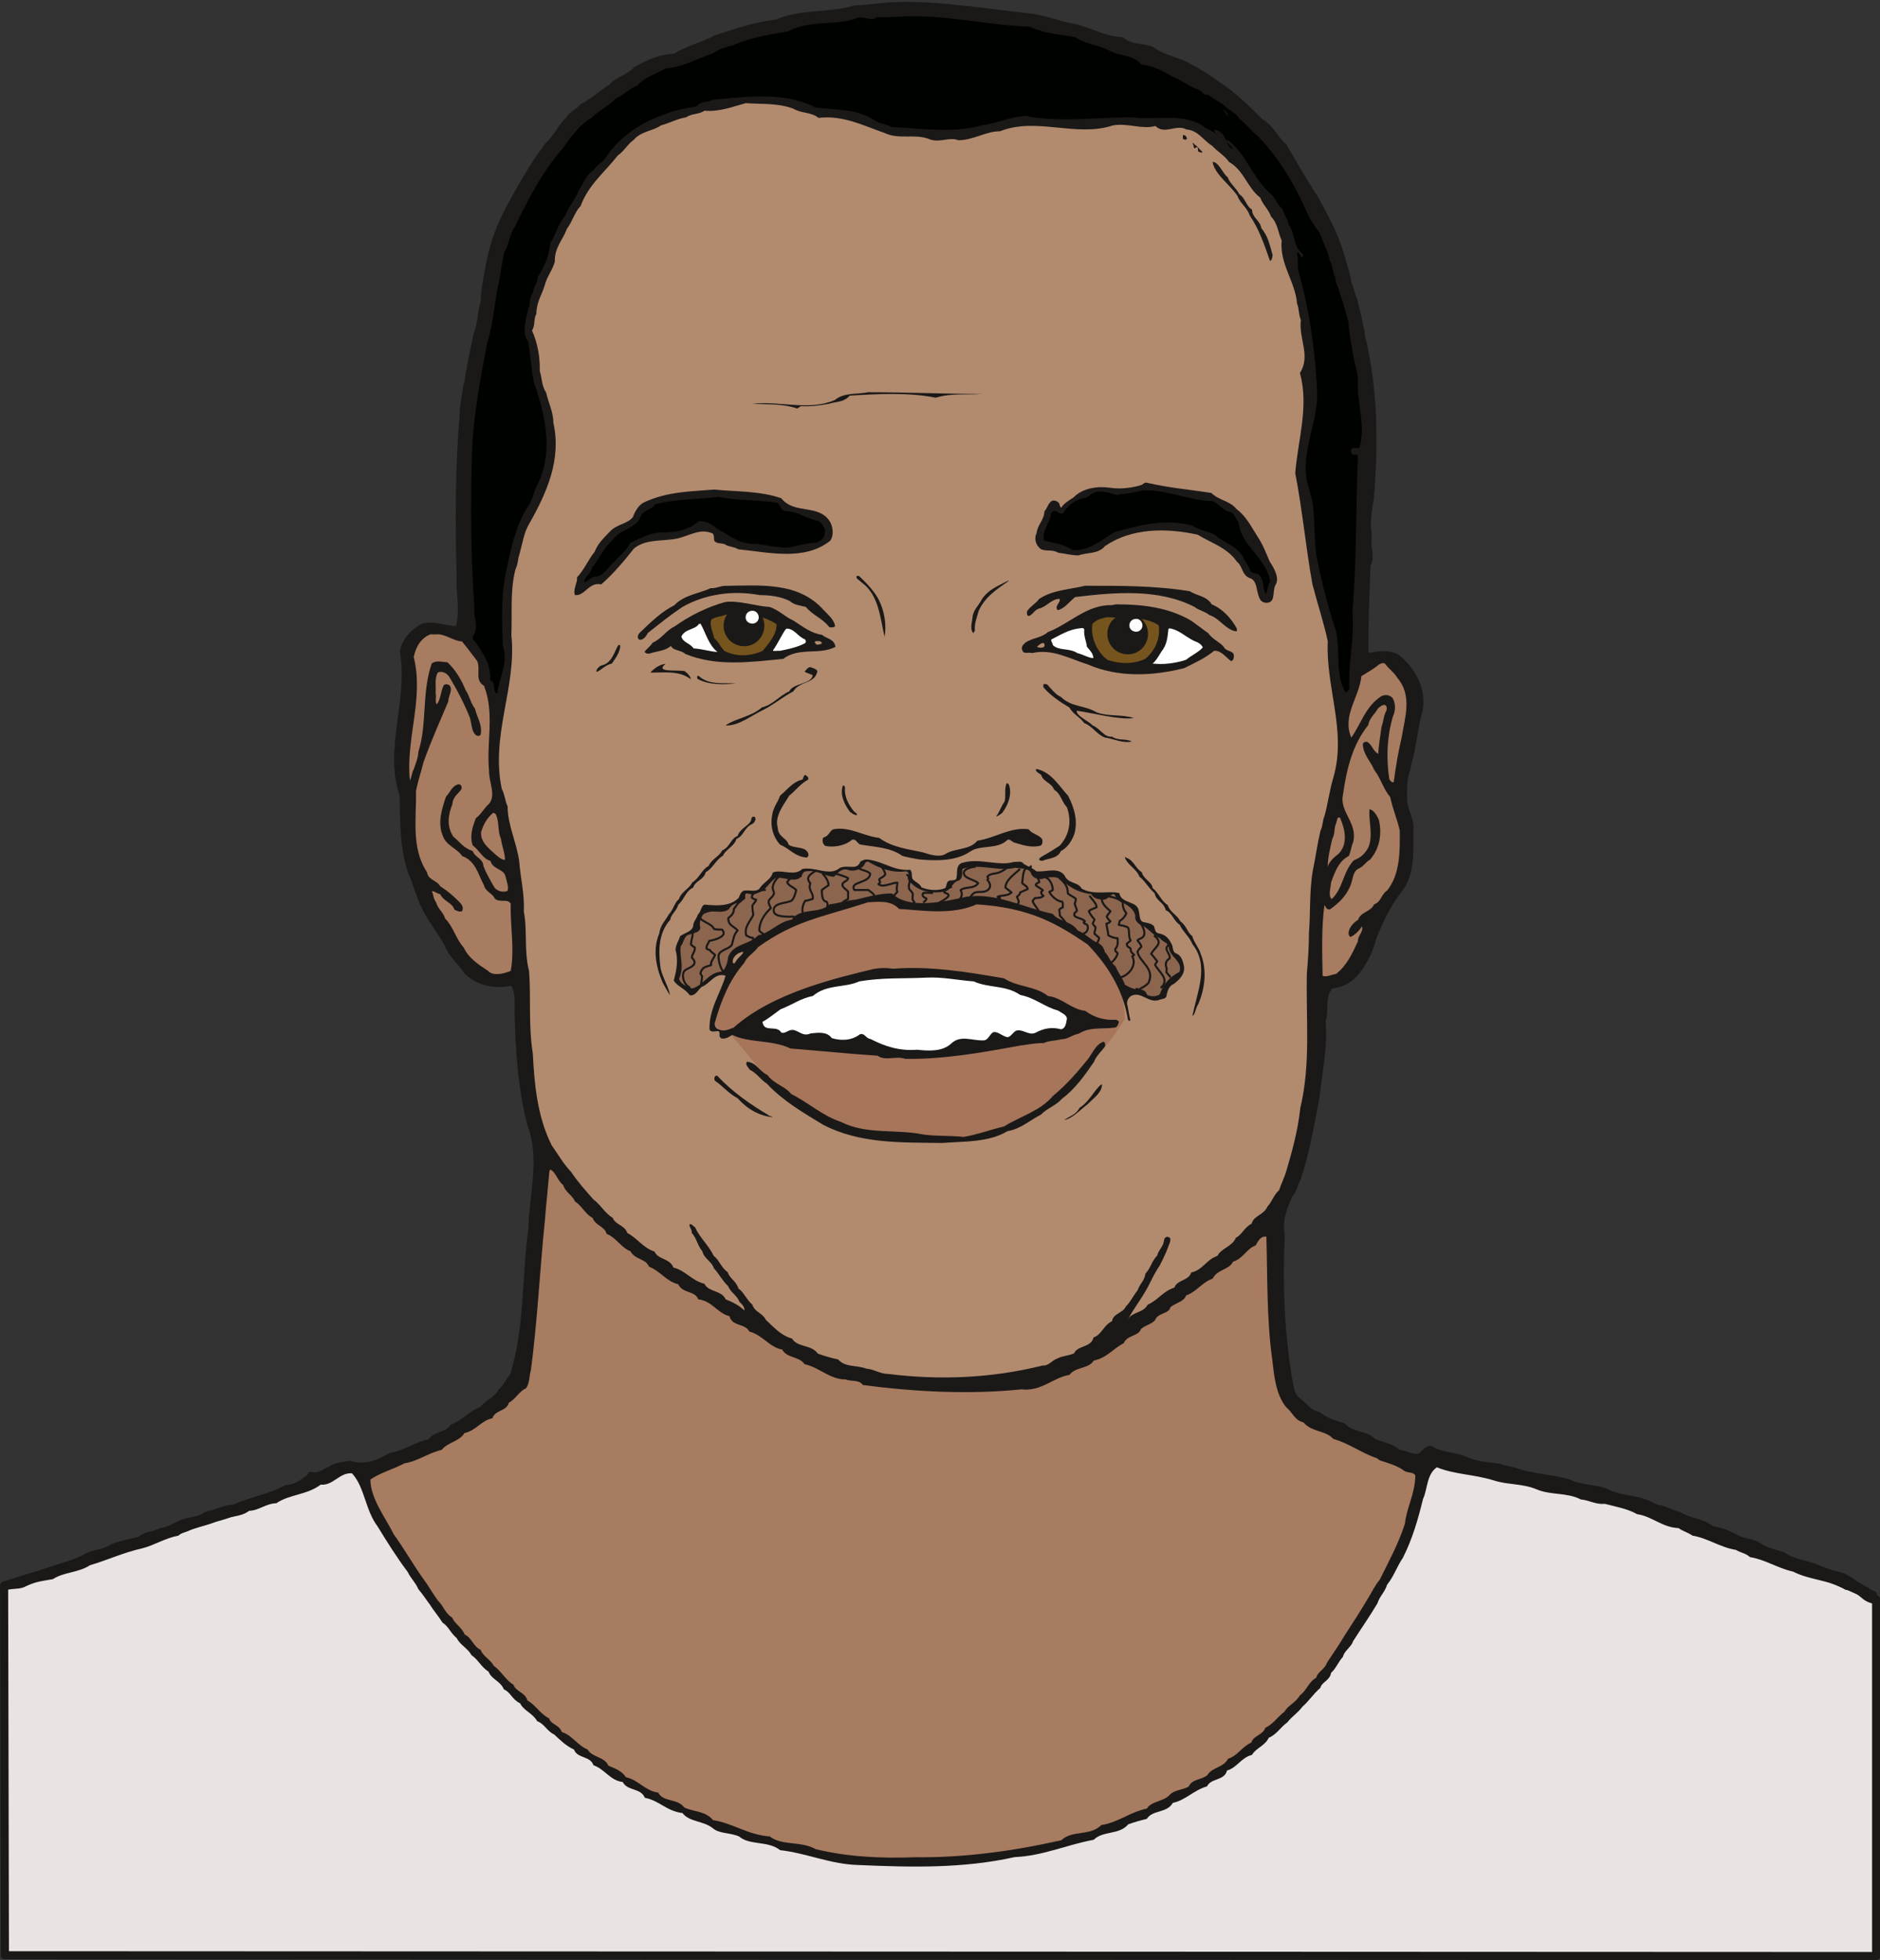 <svg xmlns="http://www.w3.org/2000/svg" xml:space="preserve" width="622.753" height="649.134" fill-rule="evenodd" stroke-linejoin="round" stroke-width="28.222" preserveAspectRatio="xMidYMid" version="1.2" viewBox="0 0 16477 17175"><rect x="0" y="0" width="16477" height="17175" fill="#333333" stroke="none"/><defs class="ClipPathGroup"><clipPath id="a" clipPathUnits="userSpaceOnUse"><path d="M0 0h16477v17175H0z"/></clipPath></defs><g class="SlideGroup"><g class="Slide" clip-path="url(#a)"><g class="Page"><g class="com.sun.star.drawing.ClosedBezierShape"><path fill="none" d="M0 11267h16480v5911H0z" class="BoundingBox"/><path fill="#E9E4E2" d="M16443 14014c-337-178-1226-513-1549-633-386-211-1549-399-1890-518-355-86-490-164-543-33-1236-504-1241-405-1271-1423l-6503-104c-106 287 54 861-498 1102-310 234-808 433-989 494-63-169-906 307-1351 411-292 94-1450 475-1813 584l7 3240 16400 7v-3127Z"/><path fill="none" stroke="#1B1918" stroke-linejoin="miter" stroke-width="71" d="M16443 14014c-337-178-1226-513-1549-633-386-211-1549-399-1890-518-355-86-490-164-543-33-1236-504-1241-405-1271-1423l-6503-104c-106 287 54 861-498 1102-310 234-808 433-989 494-63-169-906 307-1351 411-292 94-1450 475-1813 584l7 3240 16400 7v-3127Z"/></g><g class="com.sun.star.drawing.ClosedBezierShape"><path fill="none" d="M25 17h16429v16342H25z" class="BoundingBox"/><path fill="#1B1918" d="M7807 20c406-20 832 58 1230 99 140 20 249 68 376 89 150 33 272 114 427 117 76 71 180 50 264 86 109 81 234 86 343 157 125 61 226 143 338 219 102 84 193 170 277 256 99 56 137 160 213 224 89 152 175 305 269 447 92 165 183 330 234 508 23 86 53 163 66 249 20 51 28 99 48 142 21 84 44 170 56 241 21 56 8 94 28 140 102 457 102 909 66 1364-18 119-38 221-18 333-20 94 33 188-12 264-10 259-21 521-18 767 97-20 224-35 297 43 140 130 221 313 168 503-28 87-31 173-51 254-8 81-38 153-48 226-33 84-28 165-28 247 0 96 56 167 56 249-5 195 20 391-89 551-104 129-175 274-236 427-28 117-82 221-150 308-64 81-143 122-237 132-68 81-27 195-58 292 20 223-30 439-53 663-49 251-89 490-165 719-33 53-33 106-71 145-54 111-92 223-69 342-20 420-3 839 61 1237 20 79 13 155 79 199 58 43 89 104 165 114 71 58 142 76 223 101 71 82 193 61 264 135 77 33 155 41 216 97 64 2 122 53 173 27 38-33 64-76 112-58 99 61 213 46 312 97 102 38 196 45 285 55 45 21 91 21 134 36 160 56 323 56 475 102 115 56 234 38 341 89 101 48 210 48 304 78 49 16 87 36 122 54 77 10 130 48 198 63 92 61 209 56 288 125 76 12 134 35 195 66 74 50 165 38 231 89 64 40 135 53 198 73 97 69 209 69 305 114 71 31 140 51 211 67 119 55 114 81 223 129 21 31 67 23 74 53 0 38 13 79-10 92-140-20-122-102-267-127-144-87-315-84-457-158-132-28-244-106-378-127-36-35-89-40-122-63-143-23-244-102-381-125-43-30-89-40-122-66-142-5-234-104-363-122-89-50-191-66-285-91-79 8-140-33-208-38-125-64-267-36-389-89-129-53-256-38-378-79-173-53-343-51-496-114-91 63-81 193-121 277-44 180-94 353-176 515-51 74-81 166-139 237-21 68-66 101-84 162-71 120-150 231-214 333-17 53-78 84-89 137-43 46-60 102-104 140-10 68-81 79-94 132-66 58-99 114-157 165-43 58-94 86-132 137-61 43-94 107-163 135-33 71-114 91-147 150-97 25-132 114-219 137-22 91-142 66-175 139-122 36-185 120-300 145-53 92-177 59-228 140-61 15-109 28-163 48-78 94-221 54-302 135-244 46-450 142-693 152-458 102-916 89-1378 69-241-8-447-104-678-130-104-84-267-40-358-119-79-36-171-23-229-71-84-69-206-54-269-135-142-18-201-109-330-134-33-87-155-59-193-138-110-12-158-114-257-147-28-84-142-58-170-137-71-33-122-84-173-132-63-28-86-94-150-117-38-69-117-91-150-157-68-31-83-97-142-122-30-74-109-87-134-155-66-41-89-104-150-145-33-61-97-86-130-150-53-43-71-102-124-135-38-61-79-106-112-160-38-50-61-89-99-132-26-61-66-94-94-152-99-132-183-267-264-399-109-145-112-343-224-465-109-10-165 110-274 99-122 92-274 84-389 163-91 2-157 66-238 66-82 63-188 43-277 89-79 38-160 48-237 79-40 22-78 22-106 50-117 21-209 84-320 112-163 36-300 102-455 147-102 67-229 59-325 122-117 21-152 21-257 72-55 20-111 7-167 30-13 0-15-10-15-23 0-23 0-48 15-58 254-87 444-117 683-229 76-56 178-43 246-96 82-33 160-46 244-66 51-49 125-41 188-77 66-5 117-45 170-63 77-41 163-26 224-79 89-15 170-63 246-63 163-72 323-94 463-173 81 0 132-48 188-86 10-26 25-36 48-26 61 10 94-33 142-46 53-45 124-38 180-55 132 43 242-3 351-67 129-20 221-96 343-119 51-76 150-56 193-129 106-36 162-122 261-155 46-64 125-82 160-155 49-38 59-89 100-127 129-409 101-846 160-1273 7-315 104-617-6-907-86-330-106-660-114-990 0-79 10-178-30-239-160 30-303-3-412-112-56-84-137-150-167-233-46-89-102-161-155-245-38-66-74-130-94-203-31-61-36-120-66-171-87-236-77-470-84-703-140-409 79-844 2-1263 21-114 99-190 188-241 107-35 216 18 305 18 38-150-5-297 5-440-13-475-13-939 26-1407 0-94 22-175 33-266 22-51 10-94 30-143 13-104 41-205 61-312 38-92 30-188 61-274 3-122 28-232 48-341 33-180 97-338 178-495 107-196 211-379 340-551 79-69 110-158 178-221 36-61 92-74 130-122 94-48 172-120 254-173 66-74 157-81 216-152 114-64 221-112 345-117 119-71 254-104 366-163 175-56 353-119 531-137 223-96 472-56 685-124 115-3 219-21 323-28Z"/></g><g class="com.sun.star.drawing.ClosedBezierShape"><path fill="none" d="M4129 142h7808v5936H4129z" class="BoundingBox"/><path fill="#000200" d="M7864 147c389-27 773 72 1159 87 132 61 264 68 399 91 89 61 203 69 294 115 94 58 214 33 285 124 101 13 185 53 267 104 88 33 160 94 241 120 30 15 48 55 74 40 38 31 88 56 137 87 45 50 111 71 144 127 61 45 94 101 153 144 206 206 350 470 460 724 33 51 58 94 88 127 31 87 74 165 92 252 28 53 20 96 46 137 0 53 33 101 40 147 36 89 51 170 76 249 3 94 23 175 34 249 12 92 38 161 50 235-20 210 74 424 10 619-27 8-53-12-71 11-10 28 8 48 28 48 16 0 28 0 31 10-18 457-10 917-48 1369 20 229-39 452-26 666-8 27-25 33-33 40-94-152-46-363-84-536-78-233-129-449-175-675-18-163-10-315-33-465-13-54-25-94-36-132-78-270 72-521 79-793-15-377-68-758-170-1108 0-54 0-102-8-148 28-5 21 33 46 44 10-5 10-21 3-31-84-63-64-180-120-254-12-56-43-91-56-140-53-40-61-104-109-137-155-139-211-348-368-465h-18c8 31 53 49 58 79-71-38-48-132-134-165-15-5-20-5-26-5-2 18 11 25 21 41-41-41-94-44-132-84-186-104-402-41-595-66-315-5-637 48-950-13-134 8-246 64-368 79-262 76-541 30-806 18-51-28-109-28-142-56-168-107-336-92-524-115-276-142-607-94-899-68-51 30-111 10-139 56-102 23-196 33-280 71-208 71-381 185-508 361-30 58-86 78-119 129-66 43-92 122-132 183-33 86-92 142-115 216-66 76-81 162-132 239-7 114-56 213-111 302 0 56-41 86-41 137-38 43-18 94-41 142-20 94-61 201 0 285 21 125 26 247 51 361 107 303 170 628 20 910-28 53-30 104-61 152-119 175-160 384-203 584-48 224-38 445-30 658 51 145-31 275-48 409 0 0-6 8-11 8-30-33 0-92-53-117 10-135-58-226-124-328-18-15-31-35-28-53 61-86 2-173 15-246-30-435-35-874-23-1301 5-350 71-688 135-1027 58-183 63-373 106-549 13-89 28-167 41-238 46-77 46-160 94-229 122-252 244-488 427-696 73-104 142-198 243-259 72-69 153-104 214-170 81-36 119-87 190-115 74-78 163-101 249-149 158-13 275-89 417-133 56-43 122-55 180-73 155-69 318-89 478-120 188-104 429-43 614-121 64-10 110 38 163-3 66 3 122 0 178-3Z"/></g><g class="com.sun.star.drawing.ClosedBezierShape"><path fill="none" d="M4372 904h7355v11168H4372z" class="BoundingBox"/><path fill="#B28B6F" d="M6536 904c142 10 281-2 416 48 71 43 163 30 221 81 216-25 389 66 579 132 127 61 267 5 389 53 91 39 183-22 256 11 135 0 242-79 369-79 317-127 665 56 988-51 132-23 257 38 372 5 83 81 182-20 274 31 101 7 150 99 223 142 49 53 110 86 148 142 132 74 162 229 274 313 23 63 76 106 94 165 61 61 63 147 94 210-20 206 119 359 135 554 20 51 12 94 33 142-21 163 89 315-8 465 81 297-18 584-41 879 64 330 92 648 150 970 46 178 99 336 135 501-18 409 165 785 51 1189-36 117-49 234-79 341-20 48-15 91-36 132-28 119-43 234-66 343-33 185-20 368-35 551 0 122-8 236-18 353-10 399 36 793-58 1184-21 193-67 363-120 543-18 64-46 117-66 176-48 43-63 104-101 142-34 78-120 78-140 152-64 31-81 94-137 122-33 79-125 89-163 160-96 31-129 125-229 145-22 74-124 63-147 132-101 33-142 109-234 150-38 73-137 63-173 127 57-104 146-216 196-325 28-56 54-104 82-145 38-71 63-130 89-201 5-20 10-40-6-45-25-16-43 5-45 25-5 56-51 86-59 132-50 51-58 112-104 160-7 61-51 91-68 145-41 51-61 101-103 142-28 61-112 61-122 130-74 35-91 119-162 142-21 91-140 68-171 140-53 22-106 22-147 45-51 18-71 64-127 61-450 112-904 130-1354 74-73 0-127-43-190-46-87-33-188-10-249-81-69-15-122-31-178-51-56-81-180-53-226-132-102-28-163-104-229-163-30-63-99-68-119-134-53-46-74-109-122-142-20-66-79-89-94-143-58-40-76-109-122-142-47-96-123-160-163-249-16-13-28-30-49-30-7 25 23 48 18 76 46 51 51 114 94 162 13 64 85 92 100 148 51 56 74 109 125 157 22 56 81 84 99 137 28 26 45 46 45 77-45-41-96-72-165-97-33-81-151-63-186-137-112-28-170-119-272-142-30-82-135-69-165-140-102-33-152-119-239-163-23-71-106-71-127-132-71-43-109-119-170-162-71-81-137-153-196-242-68-71-116-157-170-233-127-254-152-541-165-803-40-249-15-490-33-724-46-178-13-355-46-520 8-155-30-295-40-440-23-167-102-320-102-482-25-56-25-107-51-153-100-473 132-892 84-1347 8-201-13-386 36-579 23-46 20-92 35-132 28-99 38-186 84-264 158-277 285-569 213-887 0-96-45-178-63-264-41-61-36-127-56-191 3-121-20-246-68-353 30-50 12-101 38-147 0-102 50-170 73-249 21-81 69-134 89-208-5-122 71-191 104-285 51-68 71-152 122-203 69-188 216-300 325-442 61-43 92-106 140-137 64-76 165-76 239-127 81-23 142-58 221-71 51-36 112-23 160-58 133 12 250-36 362-66Z"/></g><g class="com.sun.star.drawing.ClosedBezierShape"><path fill="none" d="M10721 965h45v60h-45z" class="BoundingBox"/><path fill="#1B1918" d="M10738 972c17 13 24 34 27 52-13-15-24-42-44-59 10 0 12 0 17 7Z"/></g><g class="com.sun.star.drawing.ClosedBezierShape"><path fill="none" d="M10366 1183h38v43h-38z" class="BoundingBox"/><path fill="#1B1918" d="M10389 1188c6 11 19 21 11 32-11 8-21 3-32-2 0-11-2-19 0-33 7-6 16 3 21 3Z"/></g><g class="com.sun.star.drawing.ClosedBezierShape"><path fill="none" d="M10450 1253h91v85h-91z" class="BoundingBox"/><path fill="#1B1918" d="M10470 1267c24 13 41 41 70 65-7 10-34 0-39-5-2-19-2-29-7-37-13-2-16 8-24 11-13-11-5-32-20-47 7-4 15 5 20 13Z"/></g><g class="com.sun.star.drawing.ClosedBezierShape"><path fill="none" d="M10627 1420h528v868h-528z" class="BoundingBox"/><path fill="#1B1918" d="M10647 1422c51 31 66 91 113 132 22 59 76 94 101 147 56 36 59 105 112 135 2 75 72 95 82 164 61 71 74 152 99 236-5 23-5 43-23 51-48-135-94-277-178-399-26-77-84-103-107-171-71-104-197-186-219-297 5 0 12 0 20 2Z"/></g><g class="com.sun.star.drawing.ClosedBezierShape"><path fill="none" d="M6594 3437h2016v144H6594z" class="BoundingBox"/><path fill="#1B1918" d="M7610 3437c333 0 671 15 999 15-135 10-277-8-407 33-244-48-508-33-755-18-51 62-130 52-183 72-89 15-160 25-244 20-18 11-18 11-33 21-119-43-267-36-393-41 233-30 497 66 723-34 82-68 199-48 293-68Z"/></g><g class="com.sun.star.drawing.ClosedBezierShape"><path fill="none" d="M9073 4229h2121v1055H9073z" class="BoundingBox"/><path fill="#1B1918" d="M10047 4229c187 45 375 60 570 91 66 66 165 69 219 140 91 68 132 160 188 246 45 67 73 143 104 214 38 59 81 132 58 193-38 56-7 135-56 163-33 15-63 3-81-15-43-66-23-158-84-191-84-23-71-109-124-147-87-127-229-165-343-237-274-61-580-61-814 100-58 71-155 53-231 81-63 0-127-18-178-23-61-38-132 0-170-48-32-33-40-87-20-123 7-74 68-119 68-191 31-33 33-83 76-96 28 0 49 13 56 30 5 16 5 26 16 33 25-40 68-63 109-91 81-84 216-99 317-84 99 15 201 0 280-25 15-10 23-20 40-20Z"/></g><g class="com.sun.star.drawing.ClosedBezierShape"><path fill="none" d="M5034 4289h2266v928H5034z" class="BoundingBox"/><path fill="#1B1918" d="M6261 4290c194 20 394 10 586 76 117 147 330 45 429 208 28 56 30 119 2 163-226 183-543 102-806 77-43-26-89-21-122-46-38-10-73-3-91-31-3-28 2-61-23-66-89-34-160 5-239 30-147 57-317 5-440 105-92 117-186 226-287 315-112-23-142 104-231 94-20-46 25-112 18-155 66-71 101-160 154-223 31-79 82-123 130-174 61-71 157-69 206-132 20-54 51-107 100-130 203-94 406-94 614-111Z"/></g><g class="com.sun.star.drawing.ClosedBezierShape"><path fill="none" d="M9145 4297h1989v913H9145z" class="BoundingBox"/><path fill="#000200" d="M10021 4297c206-7 396 89 607 94 62 28 95 91 159 96 38 23 45 65 68 88 21 213 257 325 277 524-23 36-23 74-36 109-35-51-12-142-76-180-30-5-61-8-66-38-12-42-48-70-56-105-61-107-177-127-249-198-72-36-143-41-199-82-246-63-459-2-683 59-114 71-235 172-369 155-79-54-170-61-249-82-19-91 58-155 61-234 10-26 35-31 48-23 23 13 41 30 61 15 53-84 119-124 206-135 51-50 112-63 173-45 49 2 82 38 122 15 72-3 138-20 201-33Z"/></g><g class="com.sun.star.drawing.ClosedBezierShape"><path fill="none" d="M5121 4354h2112v751H5121z" class="BoundingBox"/><path fill="#000200" d="M6300 4354c155 35 323 25 486 48 61 0 46 78 104 76 110 5 188 74 285 86 38 31 66 74 53 120-10 40-43 62-79 72-114 0-218 61-322 38-76-5-133-20-199-28-148 8-236-75-348-136-43-43-109-66-155-63-97 86-213 99-333 99-104 5-176 51-268 90-30 71-96 112-139 167-64 49-94 138-183 130-31 18-59 46-81 51-2-51 61-76 68-132 71-82 104-176 175-234 61-95 191-100 244-194 18-81 105-71 133-124 186-51 376-41 559-66Z"/></g><g class="com.sun.star.drawing.ClosedBezierShape"><path fill="none" d="M7506 5046h255v537h-255z" class="BoundingBox"/><path fill="#1B1918" d="M7531 5049c64 61 128 127 169 203 53 103 71 225 53 329-40-165-48-367-204-479-18-20-50-30-41-53 8-7 16 0 23 0Z"/></g><g class="com.sun.star.drawing.ClosedBezierShape"><path fill="none" d="M8513 5090h331v459h-331z" class="BoundingBox"/><path fill="#1B1918" d="M8842 5090c-102 71-212 142-265 265-18 63-38 111-33 172-8 11-13 21-13 21-32-31-13-92-8-132 3-71 54-106 82-164 61-91 145-117 227-162h10Z"/></g><g class="com.sun.star.drawing.ClosedBezierShape"><path fill="none" d="M5589 5130h1732v477H5589z" class="BoundingBox"/><path fill="#1B1918" d="M6348 5134c307-3 646-40 870 211 38 41 94 85 101 143-15 13-43 13-53 5-58-74-142-101-203-174-56-15-99-15-143-53-82-41-181-51-262-51-236-45-483-7-677 104-109 73-203 149-302 227-20 36-43 67-79 59-24-26 0-56 18-71 91-87 183-176 292-230 86-91 214-101 319-150 48 3 78-17 119-20Z"/></g><g class="com.sun.star.drawing.ClosedBezierShape"><path fill="none" d="M9001 5133h1842v402H9001z" class="BoundingBox"/><path fill="#1B1918" d="M9509 5133c305 0 613-2 918 48 71 43 150 43 193 115 99 41 173 125 221 214 0 11 0 18-5 23-94-12-142-112-236-143-43-35-94-41-130-71-320-164-702-128-1047-87-54 44-94 102-153 115-33-36 31-69 16-99-72 0-112 71-183 86-41 15-54 56-87 64-19-3-15-23-15-41 31-46 81-71 107-109 122-80 261-80 401-115Z"/></g><g class="com.sun.star.drawing.ClosedBezierShape"><path fill="none" d="M5649 5273h1676v534H5649z" class="BoundingBox"/><path fill="#1B1918" d="M6358 5275c127-14 257 36 389 44 84 30 132 86 207 119 81 53 157 113 251 125 41 36 94 33 114 89 0 8 5 15 5 15-139 77-320 0-460 107-292 28-582 69-857-43-41-38-104-25-127-71-46 43-120 46-173 63-31 11-48 3-58-12 17-23 48-44 71-79 81-36 119-108 190-141 135-96 288-172 448-216Z"/></g><g class="com.sun.star.drawing.ClosedBezierShape"><path fill="none" d="M8956 5295h1860v615H8956z" class="BoundingBox"/><path fill="#1B1918" d="M9794 5296c219 0 448 27 644 142 55 38 104 78 152 111 43 62 114 80 145 134 30 28 79 22 79 63 0 25-3 38-23 48-49-33-84-94-150-91-81 68-175 107-262 152-279 71-580 82-839-30-170-54-315-142-495-102-31-10-71 10-82-18-19-33 3-55 23-73 64-44 143-42 198-93 188-71 341-243 562-236 20-5 28-7 48-7Z"/></g><g class="com.sun.star.drawing.ClosedBezierShape"><path fill="none" d="M6229 5370h578v374h-578z" class="BoundingBox"/><path fill="#76541D" d="M6508 5370c96 15 214 43 298 100 2 96-76 175-122 234-118 51-235 51-335 0-38-38-51-82-89-110-12-56-44-114-25-166 46-28 91-23 127-43 59 0 103 0 146-15Z"/></g><g class="com.sun.star.drawing.ClosedBezierShape"><path fill="none" d="M9570 5408h590v404h-590z" class="BoundingBox"/><path fill="#76541D" d="M9704 5408c145 12 327-12 451 71 18 117-33 224-117 294-109 51-224 45-331 10-102-77-151-212-132-317 38-38 81-48 129-58Z"/></g><g class="com.sun.star.drawing.ClosedBezierShape"><path fill="none" d="M5972 5466h317v248h-317z" class="BoundingBox"/><path fill="#FFF" d="M6140 5466c46 81 70 186 148 247-68-3-128-26-209-31-34-48-97-53-107-105 33-68 122-58 153-109 10-2 15-2 15-2Z"/></g><g class="com.sun.star.drawing.ClosedBezierShape"><path fill="none" d="M6774 5509h290v197h-290z" class="BoundingBox"/><path fill="#FFF" d="M6908 5509c60 10 90 73 146 93 15 17 8 32-3 37-71 36-151 51-214 64-28-3-53 7-63-3 43-58 76-138 116-191h18Z"/></g><g class="com.sun.star.drawing.ClosedBezierShape"><path fill="none" d="M9213 5504h371v265h-371z" class="BoundingBox"/><path fill="#FFF" d="M9462 5506c10 0 34-9 41 10-7 55 18 103 23 151 26 33 56 59 56 100-40 0-91-33-138-43-74-49-166-18-217-72-2-18-19-36-13-48 82-42 156-88 248-98Z"/></g><g class="com.sun.star.drawing.ClosedBezierShape"><path fill="none" d="M10101 5507h442v313h-442z" class="BoundingBox"/><path fill="#FFF" d="M10256 5507c90 17 151 91 238 121 25 13 38 26 48 45-33 40-102 71-147 109-103 33-202 43-293 33 40-33 63-89 93-127 39-60 39-131 46-179 5-2 15-2 15-2Z"/></g><g class="com.sun.star.drawing.ClosedBezierShape"><path fill="none" d="M3587 5558h906v2980h-906z" class="BoundingBox"/><path fill="#A87C60" d="M3815 5560c84-12 155 58 234 61 51 61 91 117 134 173 31 78-25 165 59 216 95 241 20 496 44 740-3 104 63 213 2 292-46 40-72 96-117 127-31 79-56 157-28 239 61 45 84 114 156 137 20 76 119 68 132 137 10 43 30 94 17 125-48 18-91-2-114-29-38-66-72-124-97-188-3-68-74-76-94-132-82-28-115-81-170-127-61-91-44-195-8-284 5-71 56-92 79-132 5-23 0-36-21-43-61 10-78 73-114 109-38 112-74 228-30 338 30 94 124 111 172 183 120 43 140 165 191 256 12 57 77 70 95 118 51 38 111-5 139 43-5 201 36 399 0 589-68 28-155 46-198 0-87-58-171-111-214-205-71-79-91-183-163-254-15-56-63-82-78-140-24-33-24-66-37-99 23-3 49 25 72 25 28 64 107 74 125 137 28 13 50 21 66 13 20-33-5-63-26-84-53-53-101-94-165-135-30-54-107-54-115-122-142-214-92-475-97-711 18-94 46-173 66-254 66-186 144-359 217-532 0-51 44-102 10-142-27-16-45-8-53 5-25 58-25 122-58 162-19-23 0-63-10-94 5-63-12-134 20-185 43-18 89 15 104 46 71 119 130 233 178 355 15 57 13 123 56 151 17 10 38 0 38-13 13-86-36-151-51-222-41-53-48-114-81-160-38-94-92-183-160-246-51-3-99-20-138 10-89 254-39 529-117 773-3 61-26 109-41 155-18 31-18 69-33 97-40-356 125-718 33-1081 18-91 66-170 150-200 13 2 25 0 39 2Z"/></g><g class="com.sun.star.drawing.ClosedBezierShape"><path fill="none" d="M7140 5618h63v34h-63z" class="BoundingBox"/><path fill="#B28B6F" d="M7163 5618c13-1 32 0 39 13 0 21-21 11-34 19-16 2-28-21-28-21 5-11 12-11 23-11Z"/></g><g class="com.sun.star.drawing.ClosedBezierShape"><path fill="none" d="M9088 5634h68v43h-68z" class="BoundingBox"/><path fill="#B28B6F" d="M9155 5652v8c-6 16-28 16-42 16-10-2-25-7-25-7 15-17 39-35 56-35 5 5 11 7 11 18Z"/></g><g class="com.sun.star.drawing.ClosedBezierShape"><path fill="none" d="M5228 5652h210v238h-210z" class="BoundingBox"/><path fill="#1B1918" d="M5436 5659c0 53-43 113-74 156-62 15-85 53-133 74-7-21 15-41 36-56 100-18 117-121 155-181 8 0 16 0 16 7Z"/></g><g class="com.sun.star.drawing.ClosedBezierShape"><path fill="none" d="M11819 5811h509v1046h-509z" class="BoundingBox"/><path fill="#A87C60" d="M12144 5823c31 41 76 71 104 119 132 154 64 349 38 514-33 139-53 266-71 398-20 7-30-16-38-23-30-191-20-380 31-552 25-56 25-112-3-163-30-28-61-30-94-18-143 89-181 244-268 366-82-196 69-348 89-539 54-34 110-64 154-102 25-14 48-19 58 0Z"/></g><g class="com.sun.star.drawing.ClosedBezierShape"><path fill="none" d="M5700 5817h355v137h-355z" class="BoundingBox"/><path fill="#1B1918" d="M5834 5817c-99 79 98 51 166 64 23 15 54 47 54 72-99-80-235-57-354-59 33-38 83-72 134-77Z"/></g><g class="com.sun.star.drawing.ClosedBezierShape"><path fill="none" d="M6358 5847h807v512h-807z" class="BoundingBox"/><path fill="#1B1918" d="M7105 5847c21 8 49 15 59 33-18 115-158 86-211 179-94 48-168 114-260 160-109 52-224 146-335 138 91-63 226-76 320-158 102-26 150-102 239-140 33-74 193-61 206-141-5-7-63-23-71-33 13-13 30-42 53-38Z"/></g><g class="com.sun.star.drawing.ClosedBezierShape"><path fill="none" d="M6109 5922h342v75h-342z" class="BoundingBox"/><path fill="#1B1918" d="M6124 5923c91 85 217 57 326 67-109 8-232 15-334-39-7-8-7-15-7-18 0-7 10-14 15-10Z"/></g><g class="com.sun.star.drawing.ClosedBezierShape"><path fill="none" d="M9144 5994h794v510h-794z" class="BoundingBox"/><path fill="#1B1918" d="M9177 5997c38 41 73 89 124 112 89 89 211 71 311 134 112 39 223 14 325 50-127 17-356-44-499-65-13 42 118 100 136 128 71 28 101 107 172 99 54 38 122 15 173 43-79 18-155-23-236-35-76-31-107-99-181-127-41-56-94-74-130-136-86-51-173-112-228-178v-25c12-7 20 0 33 0Z"/></g><g class="com.sun.star.drawing.ClosedBezierShape"><path fill="none" d="M11588 6177h682v2380h-682z" class="BoundingBox"/><path fill="#A87C60" d="M12135 6177c23 7 21 33 16 50-26 46-26 99-43 143-12 83-24 162-29 236-44-23-54-79-94-104-21-5-36 2-41 20 5 94 71 152 99 223 62 82 85 176 141 239 23 109 63 198 84 295 2 189 2 382-110 524-53 33-53 102-115 122-28 66-119 66-140 135-43 28-76 63-84 114 0 20 8 38 23 35 44-25 74-58 94-91 18 43-38 84-35 132-51 109-99 214-192 285-43 5-78 30-117 17-4-205-11-426 16-622 10 18 23 48 50 38 79-56 136-114 174-198 28-63 21-135 79-160 43-20 58-56 96-76 89-102 106-235 77-352-18-40-49-89-82-89-7 105 33 221-7 329-31 61-74 97-130 117-96 102-94 249-194 340-33-33-7-101-5-147 36-97 69-188 156-231 18-43 20-81 38-122 41-164-118-263-91-407 33-232 84-445 223-618 10-63 56-94 84-144 20-18 37-33 59-33Z"/></g><g class="com.sun.star.drawing.ClosedBezierShape"><path fill="none" d="M4216 7124h212v413h-212z" class="BoundingBox"/><path fill="#A87C60" d="M4346 7137c32 68 13 143 44 212 8 63 36 125 36 186-33 0-67-33-90-53-58-52-124-105-120-187 20-72 54-128 105-171 13-1 15 3 25 13Z"/></g><g class="com.sun.star.drawing.ClosedBezierShape"><path fill="none" d="M11636 7164h152v433h-152z" class="BoundingBox"/><path fill="#A87C60" d="M11748 7175c44 101 65 227-18 308-45 35-79 68-94 112 2-82 22-163 41-245 26-46 13-92 33-135 8-23 8-40 18-51 8-1 20 0 20 11Z"/></g><g class="com.sun.star.drawing.ClosedBezierShape"><path fill="none" d="M3246 10249h9159v6031H3246z" class="BoundingBox"/><path fill="#A87C60" d="M4836 10256c40 31 53 92 101 130 18 63 79 86 102 142 63 41 91 112 155 145 25 68 106 73 122 139 89 36 127 122 210 153 40 76 134 63 161 134 102 41 153 130 257 155 38 82 150 56 175 132 122 13 168 122 275 148 20 91 142 63 172 134 120 31 173 136 290 159 40 76 150 58 195 127 133 30 221 134 359 134 55 21 121 0 152 49 467 61 935 84 1392 38 173 20 272-102 419-127 58-74 168-51 213-125 117-25 168-104 262-152 33-75 130-59 152-125 49-41 116-46 133-97 39-46 115-41 125-94 51-41 119-48 137-102 99-38 137-114 234-149 40-82 142-74 178-148 91-28 121-117 198-142 23-41 45-86 94-76 10 345 2 716 50 1065 18 152 31 312 122 427 59 48 77 119 153 134 71 87 195 69 261 145 143 41 249 125 379 168 13 7 20 15 28 20 79 26 155 46 218 94 33 18 79 8 94 38 0 155-76 282-91 424-59 181-142 331-221 491-43 50-66 104-99 157-71 119-143 231-211 335-51 87-104 160-152 234-16 56-82 79-94 132-69 38-84 113-143 154-38 66-104 88-134 142-66 51-99 109-168 142-28 69-107 69-124 130-84 38-120 116-204 142-40 79-139 73-180 142-51 46-135 33-165 102-53 30-125 28-165 71-56 63-159 53-202 122-145 28-251 122-399 144-99 100-254 41-350 133-427 96-854 154-1280 149-292 11-592-2-874-71-127-73-297-28-401-111-191-13-325-117-498-143-64-81-173-73-252-111-61-82-183-44-228-130-120-18-173-112-283-135-38-58-99-78-153-101-38-82-142-71-183-142-93-39-134-125-226-153-20-63-99-68-111-119-82-43-117-117-191-158-18-71-101-76-122-138-71-43-109-122-172-165-31-58-94-81-115-140-68-33-78-106-139-134-31-69-84-89-112-150-61-36-76-104-122-145-38-53-74-112-104-157-109-148-186-290-285-427-78-155-203-313-205-480 96-64 200-89 299-142 120-18 214-94 325-117 59-71 153-71 201-148 99-20 152-114 244-129 25-76 124-59 145-137 61-33 91-102 149-125 36-48 28-112 44-160 58-438 78-875 122-1306 12-150 28-295 40-437 3-8 8-15 8-15l13 7Z"/></g><g class="com.sun.star.drawing.ClosedBezierShape"><path fill="none" d="M9705 5377h358v358h-358z" class="BoundingBox"/><path fill="#1B1918" d="M9886 5377c97 0 176 78 176 178 0 98-79 179-176 179-103 0-181-81-181-179 0-100 78-178 181-178Z"/></g><g class="com.sun.star.drawing.ClosedBezierShape"><path fill="none" d="M9898 5423h116v114h-116z" class="BoundingBox"/><path fill="#FFF" d="M9959 5423c28 0 54 25 54 59 0 29-26 54-54 54-36 0-61-25-61-54 0-34 25-59 61-59Z"/></g><g class="com.sun.star.drawing.ClosedBezierShape"><path fill="none" d="M6342 5306h358v358h-358z" class="BoundingBox"/><path fill="#1B1918" d="M6523 5306c97 0 176 78 176 178 0 98-79 179-176 179-103 0-181-81-181-179 0-100 78-178 181-178Z"/></g><g class="com.sun.star.drawing.ClosedBezierShape"><path fill="none" d="M6535 5352h116v114h-116z" class="BoundingBox"/><path fill="#FFF" d="M6596 5352c28 0 54 25 54 59 0 29-26 54-54 54-36 0-61-25-61-54 0-34 25-59 61-59Z"/></g><g class="com.sun.star.drawing.ClosedBezierShape"><path fill="none" d="M6254 7833h3606v2166H6254z" class="BoundingBox"/><path fill="#A7755A" d="M8139 7854c335 21 1684 28 1720 1078-186 295-882 1215-1879 1045-1059-66-1330-669-1602-935-436-8 320-1392 1761-1188Z"/></g><g class="com.sun.star.drawing.ClosedBezierShape"><path fill="none" d="M9078 6739h353v806h-353z" class="BoundingBox"/><path fill="#1B1918" d="M9095 6741c121 31 184 142 266 232 54 104 89 221 54 338-26 70-64 118-118 148-28 66-109 61-159 84-17 0-25-2-30-7-3-16 13-23 28-33 59-33 103-61 151-92 87-95 107-217 64-336-49-53-52-119-112-154-23-63-95-68-113-129-21-20-43-23-48-46 0-7 10-9 17-5Z"/></g><g class="com.sun.star.drawing.ClosedBezierShape"><path fill="none" d="M6762 6791h326v725h-326z" class="BoundingBox"/><path fill="#1B1918" d="M7065 6797c10 2 25 20 18 35-71 38-110 97-166 140-49 84-131 180-100 283 2 81 79 86 95 147 55 38 148 10 173 79 5 20-10 38-23 33-100-10-145-81-225-112-64-71-88-167-69-260 8-68 49-109 69-170 64-51 110-122 195-140 13-15 8-42 30-40l3 5Z"/></g><g class="com.sun.star.drawing.ClosedBezierShape"><path fill="none" d="M8730 6862h125v293h-125z" class="BoundingBox"/><path fill="#1B1918" d="M8843 6878c28 82-5 173-59 246-18 12-37 30-54 30 30-35 44-90 74-128 15-53-5-113 19-163 8 0 15 5 20 15Z"/></g><g class="com.sun.star.drawing.ClosedBezierShape"><path fill="none" d="M7377 6883h135v262h-135z" class="BoundingBox"/><path fill="#1B1918" d="M7406 6900c-8 79 30 151 80 212 12 10 25 13 25 31-20 2-46-16-64-31-49-68-88-151-59-229 8 0 18 7 18 17Z"/></g><g class="com.sun.star.drawing.ClosedBezierShape"><path fill="none" d="M5746 7156h877v1567h-877z" class="BoundingBox"/><path fill="#1B1918" d="M6613 7158c20 17 0 48-16 61-73 27-76 106-142 132-23 71-95 91-118 147-68 41-88 112-152 145-15 68-91 73-109 134-71 36-79 107-131 150-15 57-63 82-71 133-107 120-104 280-84 427 18 81 74 170 82 234-21-31-41-69-64-110-61-142-88-294-30-431 10-77 53-110 81-163 43-46 51-105 91-138 22-66 93-92 116-145 68-43 83-114 144-145 31-66 89-78 120-137 68-30 74-104 135-127 26-79 120-89 122-160 10-7 21-12 26-7Z"/></g><g class="com.sun.star.drawing.ClosedBezierShape"><path fill="none" d="M7209 7262h1929v278H7209z" class="BoundingBox"/><path fill="#1B1918" d="M7305 7267c142-27 264 61 400 75 116 86 259 99 386 128 68 22 139 43 193 15 81-55 213-32 282-118 163-25 288-122 450-100 28 43 99 48 120 92 2 23 0 51-26 54-76 17-155-10-226-31-18-10-33-30-53-23-89 89-235 41-326 102-130 90-315 82-450 70-58-11-104-18-147-31-107-77-245-77-372-100-28-18-36-51-69-41-61 54-165 69-233 54-27-16-30-54-18-74 51-11 56-62 89-72Z"/></g><g class="com.sun.star.drawing.ClosedBezierShape"><path fill="none" d="M9858 7511h701v1394h-701z" class="BoundingBox"/><path fill="#1B1918" d="M9875 7518c64 23 76 92 132 125 16 63 88 83 95 139 54 43 74 113 132 149 23 68 84 86 110 142 57 38 62 101 105 129 18 64 58 99 73 153 59 142 39 308-20 445-25 36-25 87-51 104 36-200 153-437 0-630-28-69-85-110-112-171-54-33-64-104-122-127-16-71-84-78-97-148-58-51-81-104-133-145-28-73-107-101-129-172 7 0 10 2 17 7Z"/></g><g class="com.sun.star.drawing.ClosedBezierShape"><path fill="none" d="M5905 7532h4475v1749H5905z" class="BoundingBox"/><path fill="#1B1918" d="M7610 7533c132 16 226 102 368 89 20 23 10 54 18 77 23 33 63 38 81 78 71 26 145 31 208 5 16-28 8-58 39-66 22-2 50 0 58-17 13-56-8-107 43-135 153-52 325 30 457-10 33 0 72-13 89 15 36 25 79 36 112 66 81 10 189-41 247 36 31 76 120 55 150 116 112 61 229 16 330 39 18 99 158 63 171 157 10 36 2 86 40 97 33 7 74 12 94 38 8 25 8 55 38 61 69 10 99 55 122 109 5 33 10 58 31 66 53 20 61 72 71 113 10 73-43 119-89 155-43 17-53 58-63 94 0 45-49 35-69 48-94 28-155-82-244-36-30 23-41 56-30 84 7 46 17 91 25 130-18 12-25-13-25-26-44-254-183-467-351-641-273-185-506-320-971-350-219 96-468 53-681 40-71-81-193-61-272-58-414 134-638 160-963 393-38 54-94 77-122 139-130 150-201 327-257 523-5 30 13 53 33 58 51 26 99-5 132-15 348-312 923-439 1223-513 58-10 97-13 175-3 323-25 648 28 971 84 121 79 274 66 386 155 125 15 204 117 326 130 86 63 175 84 269 78 18 6 30 13 25 26-7 23-17 43-38 43-111 15-216-8-312 53-61 11-94 49-153 49-54 15-105 10-153 33-76 0-147 15-213 23-338 63-676 121-1001 116-91-30-170 23-244-28-261-17-510-43-763-63-165-79-363-46-510-119-36 22-61 38-97 30-30-20-2-43-23-63-23-3-61 15-79-11-10-175 100-330 140-475-94-30-132 69-211 99-35 33-56 82-104 72-38-59-112-77-139-130 27-94 40-183 15-270 5-48 30-79 40-117 46-31 102-41 115-86-3-38 33-69 40-102 31-28 28-76 59-89 106 10 223 18 299-58 16-33 18-51 46-64 54-10 117 21 145-30 38-51 94-69 109-130 81-30 188 38 258-30 114-23 241 68 330-10 76-31 150 27 180-56 31-16 46-20 69-16Z"/></g><g class="com.sun.star.drawing.ClosedBezierShape"><path fill="none" d="M5951 7551h4393v1181H5951z" class="BoundingBox"/><path fill="#8C654E" d="M7610 7551c102 61 213 101 333 84 20 7 23 25 20 35-13 20-7 43 8 53 79 94 200 110 312 89 59-17 64-86 122-96 43-31 20-74 31-102 155-51 315 28 464-10 46 10 107 0 133 41 12 45 55 61 96 58 66-20 131-28 179 10 71 71 162 112 256 122 21 41 59 43 94 49 59 5 66-49 107-49 46 89 155 84 185 186-7 40 18 68 44 81 71 28 109 95 172 120 26 33 69 38 77 74 2 91 127 122 94 221-84 43-140 104-173 196-38 27-81 17-109 7-11-30-31-48-61-48-54 0-97-20-135-43-20-61-63-109-81-160-49-38-59-92-94-125-10-40-31-71-69-84-61-28-104-81-170-106-53-85-165-75-219-146-254-53-493-188-755-150-305 71-531 89-653-28-114-5-279 46-317 54-84 5-155 33-229 40-96 92-255 23-333 135-120 20-186 115-295 138-81 86-216 69-262 188-5 51-23 104-53 129-119 3-165 125-264 148-48-18-99-38-114-84 50-109 2-193 15-285 30-38 28-96 78-104 41-15 89-17 94-59-15-51 11-92 31-132 71-31 162 18 221-33 30-61 109-48 142-92 0-20-7-40 13-45 38 12 68 12 96-3 79-23 107-109 168-135 79 3 160 44 213-7 11-23 18-48 47-48 99-13 155 45 241 48 33-31 56-69 110-64 61 26 122 0 152-35 10-21 15-35 38-33Z"/></g><g class="com.sun.star.drawing.ClosedBezierShape"><path fill="none" d="M6422 8342h96v104h-96z" class="BoundingBox"/><path fill="#B28B6F" d="M6516 8343c-13 29-52 52-67 83-8 11-15 18-15 18-3 0-5-5-10-5-10-36 17-67 49-86 18-7 30-14 43-10Z"/></g><g class="com.sun.star.drawing.ClosedBezierShape"><path fill="none" d="M6683 8566h2669v641H6683z" class="BoundingBox"/><path fill="#FFF" d="M8121 8567c140-7 274 23 412 33 137 61 279 30 409 119 127 24 213 105 330 136 35 23 76 38 79 71-8 38-8 81-49 94-86-23-157-8-228 31-61 26-112-39-171-18-30 18-50 64-83 54-46-15-79-52-117-41-33 23-43 71-84 71-99 3-196-48-277 23-81 79-203 69-305 59-151 12-280-28-407-94-43-5-51-56-94-41-76 58-170 56-246 33-44-62-130-46-186-41-74 36-117-44-175-29-31 8-53 32-81 22-41-70-143 0-163-83-2-5-2-12-2-12 50-26 101-69 157-109 107-41 178-97 284-117 122-105 282-70 407-128 203-35 396-23 590-33Z"/></g><g class="com.sun.star.drawing.ClosedBezierShape"><path fill="none" d="M6539 9129h3149v888H6539z" class="BoundingBox"/><path fill="#1B1918" d="M9670 9129c18 5 18 25 15 40-35 48-76 81-96 135-84 122-168 241-280 323-56 64-132 84-185 140-99 51-180 127-293 145-168 101-384 89-574 104-361-5-716 8-1040-158-175-106-358-213-495-361-59-38-89-94-150-122-15-23-35-41-31-59 3-7 5-12 5-12 82 5 112 86 181 117 53 76 152 96 208 166 155 78 277 193 435 244 224 114 478 61 724 111 120 16 242 8 351 21 124-21 236-64 355-92 146-91 316-134 428-267 122-100 219-214 310-326 41-58 71-129 132-149Z"/></g><g class="com.sun.star.drawing.ClosedBezierShape"><path fill="none" d="M6260 9426h513v365h-513z" class="BoundingBox"/><path fill="#1B1918" d="M6289 9430c136 144 291 250 459 350 13 3 18 3 23 10-119-12-224-73-306-166-82-43-133-110-199-153-9-18-5-33 3-41 12-6 20-4 20 0Z"/></g><g class="com.sun.star.drawing.ClosedBezierShape"><path fill="none" d="M9327 9502h332v314h-332z" class="BoundingBox"/><path fill="#1B1918" d="M9658 9504c0 71-74 119-122 169-72 56-138 129-209 142 45-33 106-48 134-107 90-57 126-153 192-206 2 0 5 2 5 2Z"/></g><g fill="none" class="com.sun.star.drawing.OpenBezierShape"><path d="M5977 8116h130v546h-130z" class="BoundingBox"/><path stroke="#1B1918" stroke-linejoin="miter" stroke-width="18" d="M6048 8652c-49-10-84-109-46-148 26-23 131-43 62-112 0-33 28-48 26-89-13-5-26-20-34-25 0-44 21-72 13-120 2-18 21-33 36-33"/></g><g fill="none" class="com.sun.star.drawing.OpenBezierShape"><path d="M6118 7962h235v673h-235z" class="BoundingBox"/><path stroke="#1B1918" stroke-linejoin="miter" stroke-width="18" d="M6335 7971c-63 0-176 5-206 66 25 43 104 53 130 104 15 5 48 5 69 5 61 63-82 94-111 99-10 25-25 33-25 67 10 7 20 13 30 13 11 20 29 27 45 43-8 25-45 66-34 89-44 17-79 12-94 73 5 8 10 21 15 26l-10 76"/></g><g fill="none" class="com.sun.star.drawing.OpenBezierShape"><path d="M6288 7889h219v637h-219z" class="BoundingBox"/><path stroke="#1B1918" stroke-linejoin="miter" stroke-width="18" d="M6362 8505c-2 0-20 10-22 10-26-25-48-111-41-147 15-49 110-54 118-98 13-48 15-81 48-116-35-41-82-41-82-108 26-23 49-41 49-79 10-15 48-78 69-68"/></g><g fill="none" class="com.sun.star.drawing.OpenBezierShape"><path d="M6527 7789h187v467h-187z" class="BoundingBox"/><path stroke="#1B1918" stroke-linejoin="miter" stroke-width="18" d="M6712 7798c-43 0-123 15-123 68 10 8 26 18 38 18 0 18-33 38-33 58 0 21 5 54 8 74-29 64-81 105-62 181 20 10 33 21 59 21 0 10 3 20 11 28 12 0 17 0 12-8"/></g><g fill="none" class="com.sun.star.drawing.OpenBezierShape"><path d="M6646 7654h238v552h-238z" class="BoundingBox"/><path stroke="#1B1918" stroke-linejoin="miter" stroke-width="18" d="M6710 8197c-20-15-43-23-55-43 0-82 50-148 101-196-5-10-20-41-20-54 0-21 28-38 39-56 20-28-3-43-3-69 3-48 49-116 110-116"/></g><g fill="none" class="com.sun.star.drawing.OpenBezierShape"><path d="M6772 7667h257v395h-257z" class="BoundingBox"/><path stroke="#1B1918" stroke-linejoin="miter" stroke-width="18" d="M7027 7676c-53 0-102 7-128 55 13 33 54 42 78 67 0 18-19 77-37 92-33 28-173 15-158 97 7 54 135 46 176 46 2 5 16 20 16 28"/></g><g fill="none" class="com.sun.star.drawing.OpenBezierShape"><path d="M7023 7619h136v411h-136z" class="BoundingBox"/><path stroke="#1B1918" stroke-linejoin="miter" stroke-width="18" d="M7058 8020c-47-21-20-99 0-127 21 0 44-10 65-16 10-54-44-74-21-138-21-20-29-48-2-73 7-8 51-38 56-38"/></g><g fill="none" class="com.sun.star.drawing.OpenBezierShape"><path d="M7194 7649h78v321h-78z" class="BoundingBox"/><path stroke="#1B1918" stroke-linejoin="miter" stroke-width="18" d="M7208 7656c26 22 54 68 54 101-20 15-47 31-59 43 0 27 0 100 39 100 20 18 7 49 7 69"/></g><g fill="none" class="com.sun.star.drawing.OpenBezierShape"><path d="M7297 7641h146v273h-146z" class="BoundingBox"/><path stroke="#1B1918" stroke-linejoin="miter" stroke-width="18" d="M7300 7650c38 10 97 25 133 45 0 29-56 29-49 65 3 17 36 38 49 53v65c-13 7-49 28-46 25"/></g><g fill="none" class="com.sun.star.drawing.OpenBezierShape"><path d="M7471 7588h203v267h-203z" class="BoundingBox"/><path stroke="#1B1918" stroke-linejoin="miter" stroke-width="18" d="M7508 7595c33 33 87 30 118 60 0 88-186 67-138 144h122c18 15 44 28 54 51"/></g><g fill="none" class="com.sun.star.drawing.OpenBezierShape"><path d="M7682 7569h195v309h-195z" class="BoundingBox"/><path stroke="#1B1918" stroke-linejoin="miter" stroke-width="18" d="M7714 7574c15 27 40 55 45 88-12 23-40 28-53 44 0 7 5 17 8 26-3 3-8 13-15 15 35 36 117-12 166-12 0 30-13 53 0 78-13 23-36 28-36 64"/></g><g fill="none" class="com.sun.star.drawing.OpenBezierShape"><path d="M7940 7655h87v281h-87z" class="BoundingBox"/><path stroke="#1B1918" stroke-linejoin="miter" stroke-width="18" d="M7945 7663c57 33 15 68 21 116 0 22 34 34 34 60 0 30-11 43 15 68-5 11-15 16-21 21"/></g><g fill="none" class="com.sun.star.drawing.OpenBezierShape"><path d="M8075 7814h103v103h-103z" class="BoundingBox"/><path stroke="#1B1918" stroke-linejoin="miter" stroke-width="18" d="M8177 7825c-28 0-54-4-85 0 0 5-7 15-7 15 2 18 17 25 35 34 0 15-18 25-28 36"/></g><g fill="none" class="com.sun.star.drawing.OpenBezierShape"><path d="M8185 7763h162v182h-162z" class="BoundingBox"/><path stroke="#1B1918" stroke-linejoin="miter" stroke-width="18" d="M8343 7772c-25 5-67 15-67 49 5 0 37 15 37 20v8c-3 25-126 82-119 87"/></g><g fill="none" class="com.sun.star.drawing.OpenBezierShape"><path d="M8394 7586h192v319h-192z" class="BoundingBox"/><path stroke="#1B1918" stroke-linejoin="miter" stroke-width="18" d="M8552 7595c-23 0-123 17-102 68 12 36 95 48 123 76-36 55-118 27-154 62 21 36 8 61-17 97l10-13"/></g><g fill="none" class="com.sun.star.drawing.OpenBezierShape"><path d="M8488 7575h368v302h-368z" class="BoundingBox"/><path stroke="#1B1918" stroke-linejoin="miter" stroke-width="18" d="M8496 7870c38-49 43-54 102-54 69 0 107-48 56-105 0-2 8-13 8-13s-8-10-8-15c23-33 76-23 110-41 31-12 61-35 84-60"/></g><g fill="none" class="com.sun.star.drawing.OpenBezierShape"><path d="M8729 7608h219v292h-219z" class="BoundingBox"/><path stroke="#1B1918" stroke-linejoin="miter" stroke-width="18" d="M8940 7615c-41 40-128 96-128 163 13 13 38 28 53 43-35 33-84 21-122 38 5 8 10 11 20 11 0 5-8 10-8 12 8 0 15 8 21 8"/></g><g fill="none" class="com.sun.star.drawing.OpenBezierShape"><path d="M8902 7575h144v356h-144z" class="BoundingBox"/><path stroke="#1B1918" stroke-linejoin="miter" stroke-width="18" d="M8918 7923c22-23 5-33-5-64 10-10 33-28 27-38l67-30c0-26-41-39-49-55 8-25 3-111 37-127 12-2 45-2 40-17l-7 7"/></g><g fill="none" class="com.sun.star.drawing.OpenBezierShape"><path d="M9039 7652h120v357h-120z" class="BoundingBox"/><path stroke="#1B1918" stroke-linejoin="miter" stroke-width="18" d="M9076 7656c8 22 28 48 33 73-10 10-31 10-31 29 18 15 47 31 62 43l-15 16c0 15 8 25 20 33-12 17-54 20-75 20-5 5-15 20-20 25 10 37 59 75 59 113"/></g><g fill="none" class="com.sun.star.drawing.OpenBezierShape"><path d="M9162 7682h224v457h-224z" class="BoundingBox"/><path stroke="#1B1918" stroke-linejoin="miter" stroke-width="18" d="M9164 7691c38 7 63 68 63 109-13 7-20 12-30 15 15 36 71 86 112 86 10 19 5 34 5 52-10 0-25 13-30 18 0 13 5 35 5 53 36 36 56 71 89 107"/></g><g fill="none" class="com.sun.star.drawing.OpenBezierShape"><path d="M9275 7683h270v507h-270z" class="BoundingBox"/><path stroke="#1B1918" stroke-linejoin="miter" stroke-width="18" d="M9281 7691c50 40 78 76 78 138 21 20 49 28 70 48 0 13-5 28-10 43l20 59c-3 10-23 20-23 27v13l3 8c20 20 66 20 89 46l-11 11s11 10 11 12c43 0 30 84-16 84"/></g><g fill="none" class="com.sun.star.drawing.OpenBezierShape"><path d="M9532 7843h111v452h-111z" class="BoundingBox"/><path stroke="#1B1918" stroke-linejoin="miter" stroke-width="18" d="M9548 7849c21 30 63 68 63 101-22 13-56 18-68 36 10 25 31 50 49 71 0 8-10 24-15 34 5 15 15 23 25 35 0 16-10 36-10 56l41 36c0 18-20 48-22 61l-14-8"/></g><g fill="none" class="com.sun.star.drawing.OpenBezierShape"><path d="M9647 7873h160v582h-160z" class="BoundingBox"/><path stroke="#1B1918" stroke-linejoin="miter" stroke-width="18" d="M9657 7874c-4 43 43 83 75 111-7 15-27 32-32 47 5 13 20 33 32 41-7 12-22 20-34 20 0 33 15 66 15 102 21 15 57 27 82 27 0 39 8 61-20 93v18c5 7 15 12 20 20 0 28-63 117-97 84"/></g><g fill="none" class="com.sun.star.drawing.OpenBezierShape"><path d="M9711 7845h244v736h-244z" class="BoundingBox"/><path stroke="#1B1918" stroke-linejoin="miter" stroke-width="18" d="M9713 7854c50 10 93 20 127 53 0 43 8 63 31 96-3 18-38 61-57 66 0 11-8 21-8 36 16 3 78 13 83 28 12 33 0 76 20 108-8 10-25 20-33 30 0 28 20 28 33 41 0 33 15 40 31 56l-16 12c46 89-48 191-143 191"/></g><g fill="none" class="com.sun.star.drawing.OpenBezierShape"><path d="M9947 8086h144v601h-144z" class="BoundingBox"/><path stroke="#1B1918" stroke-linejoin="miter" stroke-width="18" d="M9998 8092c15 22 43 76 28 104-8 28-44 28-57 45 8 11 34 38 34 56-10 8-26 28-34 43 18 93 153 144 99 268-5 20-91 69-104 69l-7-3c0-7 12-13 12-15"/></g><g fill="none" class="com.sun.star.drawing.OpenBezierShape"><path d="M10077 8189h140v487h-140z" class="BoundingBox"/><path stroke="#1B1918" stroke-linejoin="miter" stroke-width="18" d="M10114 8197c91 73 6 99-25 163 17 13 34 43 54 64-8 10-13 17-20 30 33 64 131 125 56 199 0-5 5-10 5-13"/></g><g fill="none" class="com.sun.star.drawing.OpenBezierShape"><path d="M10209 8271h58v302h-58z" class="BoundingBox"/><path stroke="#1B1918" stroke-linejoin="miter" stroke-width="18" d="M10244 8278c-6 5-19 20-21 30 2 36 36 58 28 91-38 22-38 52-26 88 0 12-2 23-2 35 10 8 28 33 36 41h3"/></g></g></g></g></svg>
